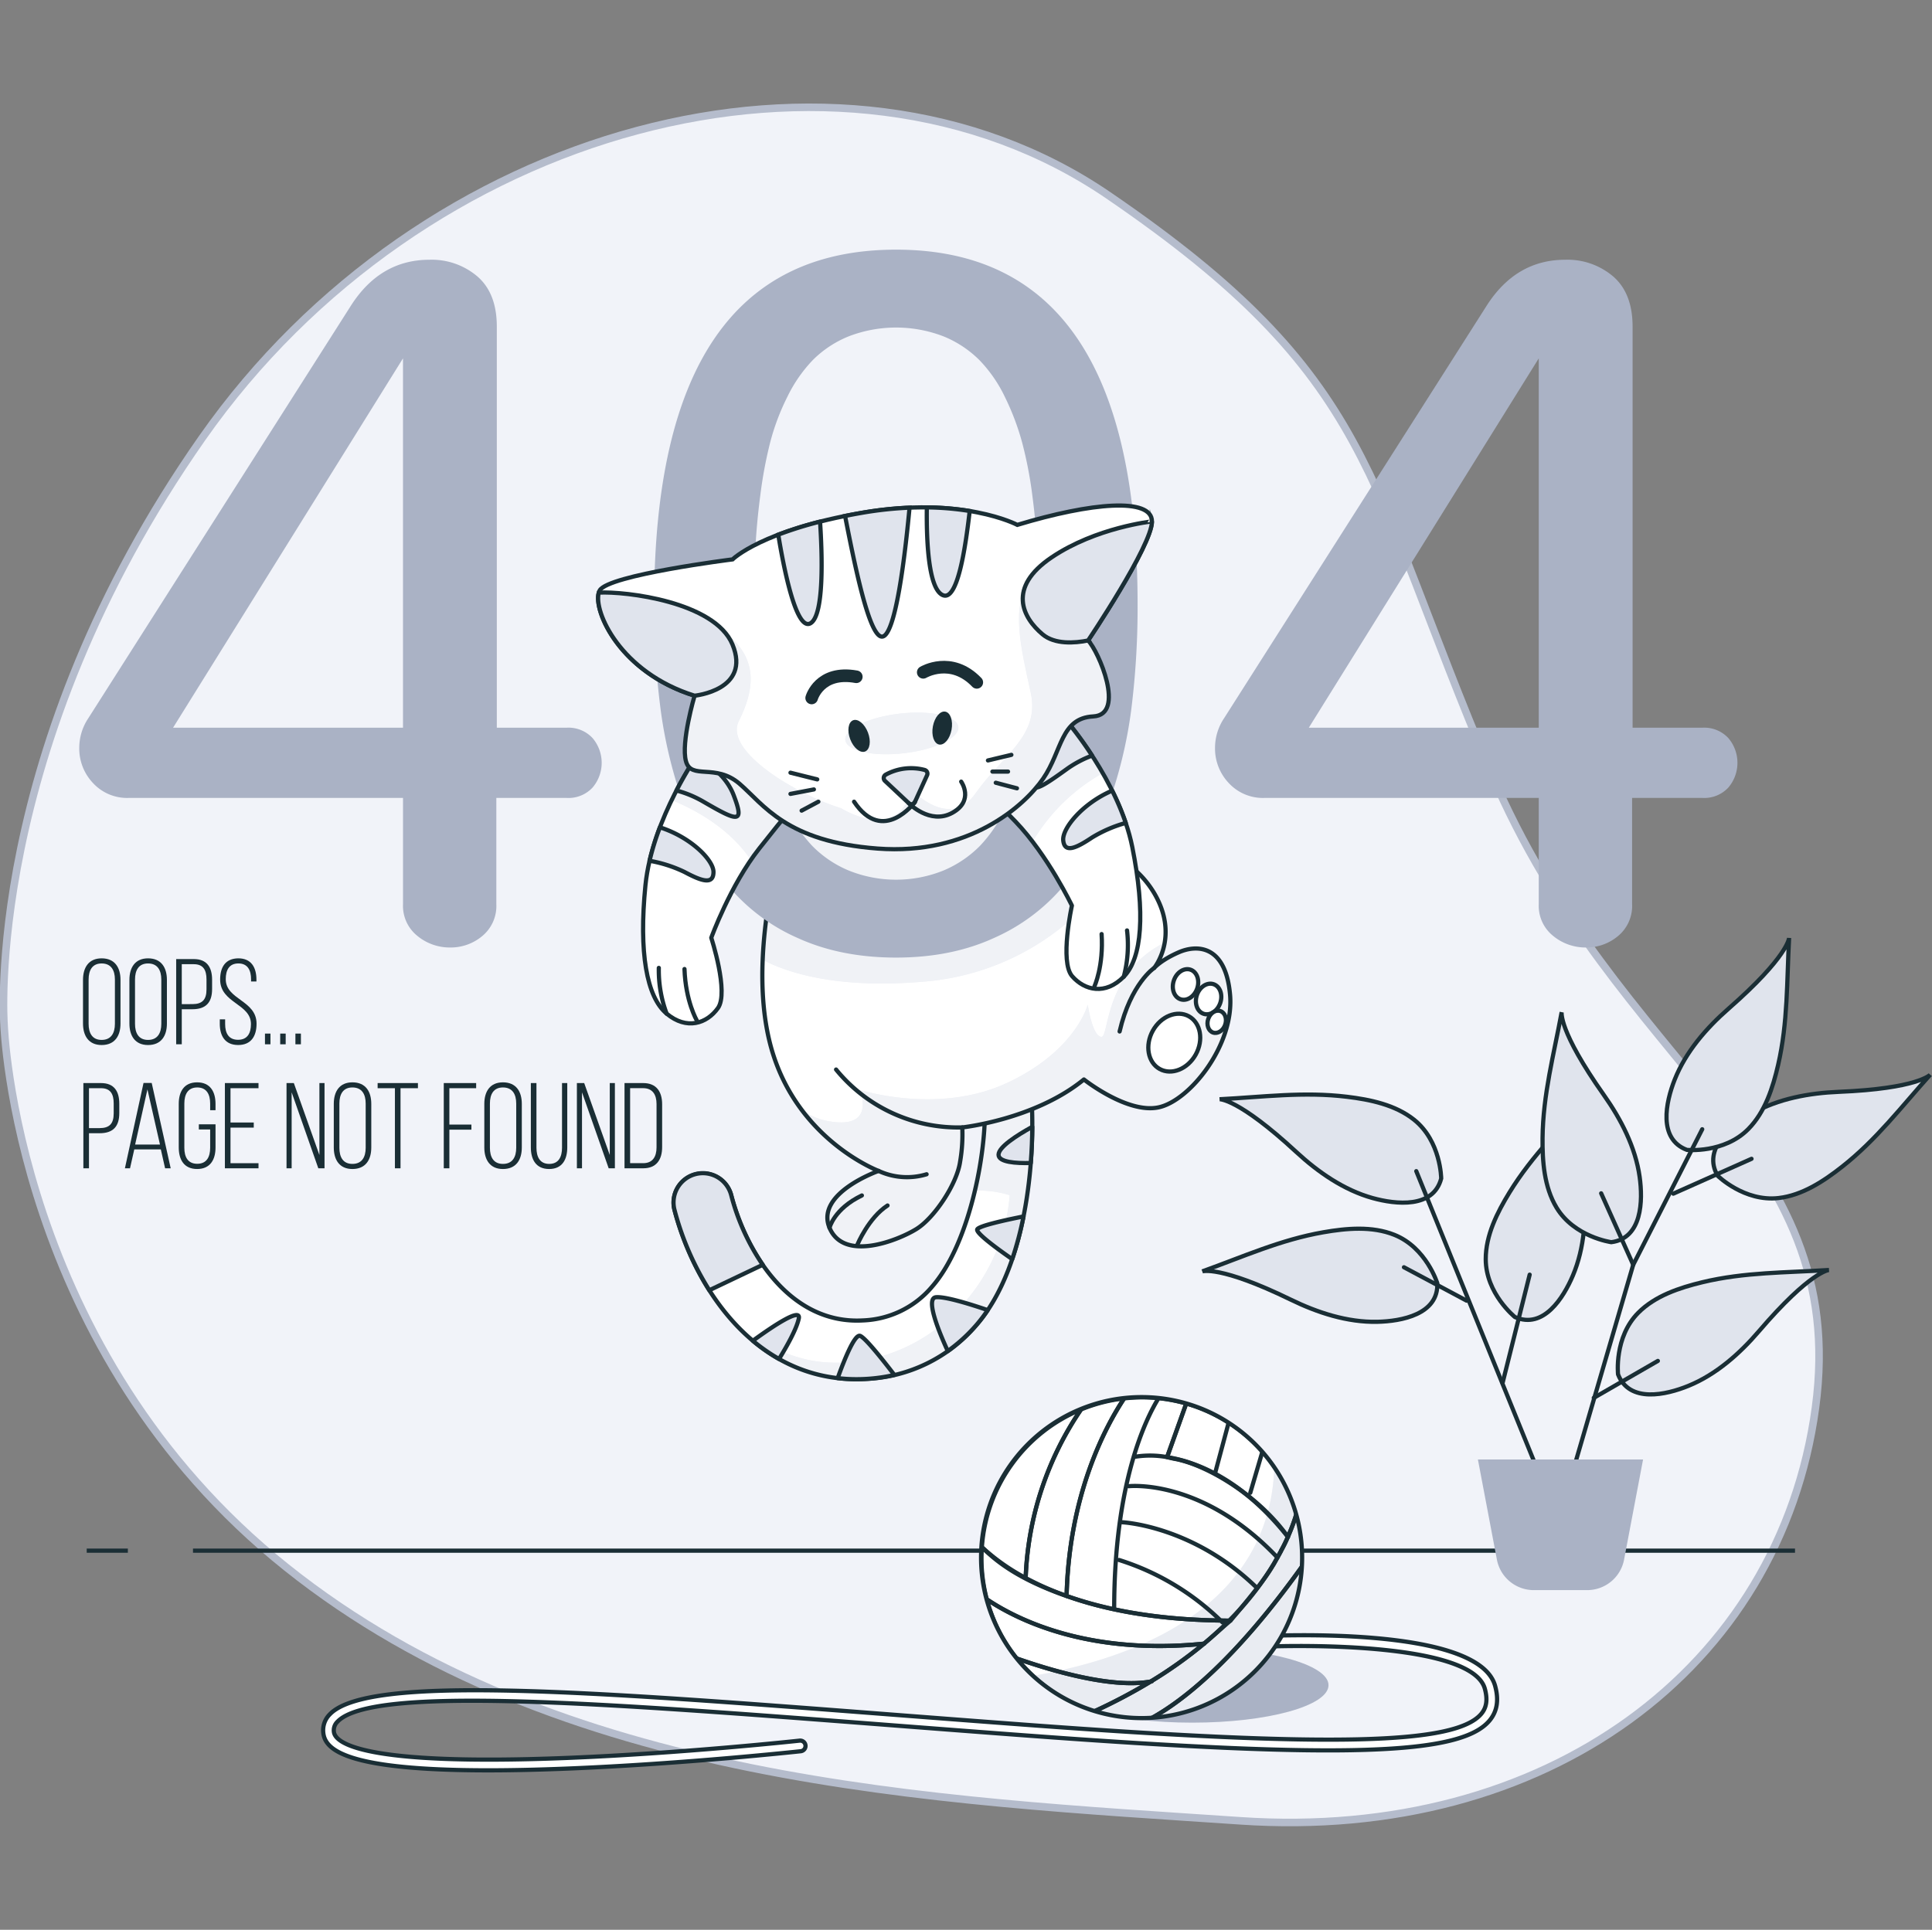 <svg id="_404" data-name="404" xmlns="http://www.w3.org/2000/svg" xmlns:xlink="http://www.w3.org/1999/xlink" width="512" height="511.535" viewBox="0 0 512 511.535">
  <rect x="0" y="0" width="512" height="511.535" fill="#808080" stroke="none"/>
  <defs>
    <clipPath id="clip-path">
      <rect id="Rectangle_2877" data-name="Rectangle 2877" width="512" height="511.535" fill="none"/>
    </clipPath>
    <clipPath id="clip-path-3">
      <path id="Path_7604" data-name="Path 7604" d="M279.54,440.725a42.543,42.543,0,1,0,42.544-42.543,42.544,42.544,0,0,0-42.544,42.543" transform="translate(-279.54 -398.182)" fill="none"/>
    </clipPath>
    <clipPath id="clip-path-4">
      <rect id="Rectangle_2861" data-name="Rectangle 2861" width="71.299" height="66.507" fill="none"/>
    </clipPath>
    <clipPath id="clip-path-6">
      <path id="Path_7642" data-name="Path 7642" d="M280.006,305.365a6.211,6.211,0,0,0-5.7,6.683c1.027,12.924-3.569,38.562-13.849,50.34a25.171,25.171,0,0,1-18.394,8.977c-18.733,1.037-30.412-16.917-34.709-32.627l-.141-.537a7.766,7.766,0,1,0-15.032,3.907l.192.723c5.647,20.641,21.538,44.113,48,44.112q1.268,0,2.57-.074A40.5,40.5,0,0,0,272.156,372.6c14.157-16.217,15.676-47.152,14.534-61.536a6.2,6.2,0,0,0-6.183-5.72c-.166,0-.333.007-.5.02" transform="translate(-191.93 -305.345)" fill="none"/>
    </clipPath>
    <clipPath id="clip-path-7">
      <rect id="Rectangle_2866" data-name="Rectangle 2866" width="76.099" height="81.598" fill="none"/>
    </clipPath>
    <clipPath id="clip-path-9">
      <path id="Path_7660" data-name="Path 7660" d="M224.38,230.806s-11.531,33.412-5.323,59.43,28.976,34.594,28.976,34.594-16.853,5.913-13.009,15.079,18.331,3.252,23.062.3,10.645-11.827,11.531-17.74a42.69,42.69,0,0,0,.592-9.166s19.219-2.07,32.228-12.714c0,0,11.531,9.166,19.81,7.391s20.105-16.557,18.923-29.862-8.87-13.306-13.6-11.235-6.5,4.139-6.5,4.139,6.8-8.278,0-19.809a25.824,25.824,0,0,0-18.924-12.418s-3.547-18.923-14.192-26.019c-4.551-3.034-14.073-6.121-24.662-6.121-14.181,0-30.275,5.537-38.907,24.157" transform="translate(-217.222 -206.649)" fill="none"/>
    </clipPath>
    <clipPath id="clip-path-10">
      <rect id="Rectangle_2868" data-name="Rectangle 2868" width="123.935" height="138.176" fill="none"/>
    </clipPath>
    <clipPath id="clip-path-12">
      <path id="Path_7680" data-name="Path 7680" d="M198.053,214.5s-12.417,17.444-14.192,35.184.295,29.568,5.618,34,10.645,2.661,13.6-1.478-1.774-18.627-1.774-18.627,5.026-13.9,12.713-23.653,9.166-11.236,9.166-11.236-12.556-14.228-24.115-14.23c-.34,0-.679.012-1.018.038" transform="translate(-183.24 -214.461)" fill="none"/>
    </clipPath>
    <clipPath id="clip-path-13">
      <rect id="Rectangle_2870" data-name="Rectangle 2870" width="32.368" height="28.481" fill="none"/>
    </clipPath>
    <clipPath id="clip-path-15">
      <path id="Path_7691" data-name="Path 7691" d="M278.336,221.832s1.616,1.325,10.223,10.282,14.973,22.293,14.973,22.293-3.288,14.882.061,18.712,8.819,5.073,13.68.137,5.762-16.909,2.256-34.389-17.575-33.624-17.575-33.624c-11.856.277-23.619,16.59-23.619,16.59" transform="translate(-278.336 -205.242)" fill="none"/>
    </clipPath>
    <clipPath id="clip-path-16">
      <rect id="Rectangle_2872" data-name="Rectangle 2872" width="33.379" height="32.214" fill="none"/>
    </clipPath>
    <clipPath id="clip-path-18">
      <path id="Path_7704" data-name="Path 7704" d="M281.522,149.206s-14.635-7.775-41.164-3.2-34.3,12.349-34.3,12.349-32.932,4.116-35.218,8.233,4.573,21.5,25.155,27.9c0,0-3.659,12.349-2.286,17.381s7.775.457,14.179,5.946,12.338,15.361,36.58,17.191,38.888-11.245,43.919-18.563,4.574-16.008,13.264-16.466,1.373-17.381-1.372-20.125c0,0,16.923-25.156,16.923-31.56,0-2.908-3.3-4.213-8.752-4.213-6.547,0-16.19,1.882-26.924,5.128" transform="translate(-170.416 -144.078)" fill="none"/>
    </clipPath>
    <clipPath id="clip-path-19">
      <rect id="Rectangle_2874" data-name="Rectangle 2874" width="136.702" height="72.291" fill="none"/>
    </clipPath>
    <clipPath id="clip-path-20">
      <rect id="Rectangle_2875" data-name="Rectangle 2875" width="29.968" height="11.046" fill="none"/>
    </clipPath>
  </defs>
  <g id="Group_8738" data-name="Group 8738" clip-path="url(#clip-path)">
    <g id="Group_8692" data-name="Group 8692">
      <g id="Group_8691" data-name="Group 8691" clip-path="url(#clip-path)">
        <path id="Path_7587" data-name="Path 7587" d="M1.15,273.737s2.786,86.353,74.87,143.909,171.973,61.677,252.836,67.144S471.83,444.481,481.191,375.282,428.762,285.771,395.237,207,364.7,102.341,293.761,53.895s-181.9-18.7-240.081,64.3S1.15,273.737,1.15,273.737" transform="translate(-0.07 -2.139)" fill="#f1f3f9"/>
        <path id="Path_7588" data-name="Path 7588" d="M1.15,273.737s2.786,86.353,74.87,143.909,171.973,61.677,252.836,67.144S471.83,444.481,481.191,375.282,428.762,285.771,395.237,207,364.7,102.341,293.761,53.895s-181.9-18.7-240.081,64.3S1.15,273.737,1.15,273.737Z" transform="translate(-0.07 -2.139)" fill="none" stroke="#b5bccc" stroke-miterlimit="10" stroke-width="2"/>
        <line id="Line_35" data-name="Line 35" x1="10.904" transform="translate(22.98 411.038)" fill="none" stroke="#1a2e35" stroke-miterlimit="10" stroke-width="1.113"/>
        <line id="Line_36" data-name="Line 36" x1="424.552" transform="translate(51.145 411.038)" fill="none" stroke="#1a2e35" stroke-miterlimit="10" stroke-width="1.113"/>
        <path id="Path_7589" data-name="Path 7589" d="M373.114,479.541c0,5.485-16.169,9.931-36.114,9.931s-36.114-4.447-36.114-9.931S317.054,469.61,337,469.61s36.114,4.447,36.114,9.931" transform="translate(-21.043 -32.843)" fill="#aab2c5"/>
        <path id="Path_7590" data-name="Path 7590" d="M135.8,501.86c-37.574,0-43.121-5.432-43.669-9.815a5.94,5.94,0,0,1,1.71-5.03c10.126-10.618,68.455-6.127,149.186.09,11.259.867,22.907,1.763,34.85,2.651,81.571,6.061,114.41,5.273,121.163-2.92,1.384-1.681,1.672-3.776.9-6.6-3.225-11.829-46.423-11.921-62.791-10.963a1.411,1.411,0,1,1-.166-2.818c6.259-.366,61.272-3.13,65.682,13.039,1.018,3.73.543,6.717-1.449,9.134-7.621,9.245-38.795,10.235-123.551,3.939-11.946-.887-23.594-1.784-34.857-2.651-76.948-5.927-137.727-10.608-146.926-.956a3.156,3.156,0,0,0-.952,2.73c.349,2.8,7.067,9.068,61.8,6.882,30.569-1.218,61.287-4.548,61.593-4.581a1.412,1.412,0,1,1,.306,2.807c-.307.033-31.109,3.371-61.774,4.595-7.947.317-14.928.462-21.055.462" transform="translate(-6.44 -32.594)" fill="#fff"/>
        <path id="Path_7591" data-name="Path 7591" d="M135.8,501.86c-37.574,0-43.121-5.432-43.669-9.815a5.94,5.94,0,0,1,1.71-5.03c10.126-10.618,68.455-6.127,149.186.09,11.259.867,22.907,1.763,34.85,2.651,81.571,6.061,114.41,5.273,121.163-2.92,1.384-1.681,1.672-3.776.9-6.6-3.225-11.829-46.423-11.921-62.791-10.963a1.411,1.411,0,1,1-.166-2.818c6.259-.366,61.272-3.13,65.682,13.039,1.018,3.73.543,6.717-1.449,9.134-7.621,9.245-38.795,10.235-123.551,3.939-11.946-.887-23.594-1.784-34.857-2.651-76.948-5.927-137.727-10.608-146.926-.956a3.156,3.156,0,0,0-.952,2.73c.349,2.8,7.067,9.068,61.8,6.882,30.569-1.218,61.287-4.548,61.593-4.581a1.412,1.412,0,1,1,.306,2.807c-.307.033-31.109,3.371-61.774,4.595C148.911,501.715,141.931,501.86,135.8,501.86Z" transform="translate(-6.44 -32.594)" fill="none" stroke="#1a2e35" stroke-miterlimit="10" stroke-width="1.113"/>
        <path id="Path_7592" data-name="Path 7592" d="M364.627,440.725a42.543,42.543,0,1,0-42.543,42.543,42.543,42.543,0,0,0,42.543-42.543" transform="translate(-19.55 -27.847)" fill="#fff"/>
      </g>
    </g>
    <g id="Group_8697" data-name="Group 8697" transform="translate(259.99 370.335)">
      <g id="Group_8696" data-name="Group 8696" clip-path="url(#clip-path-3)">
        <path id="Path_7593" data-name="Path 7593" d="M323.12,484.666a42.543,42.543,0,0,0,35.152-66.507c-.471,18.529-10.718,45.892-63.907,55.312a42.389,42.389,0,0,0,28.756,11.2" transform="translate(-280.577 -399.579)" fill="#e0e4ed"/>
        <g id="Group_8695" data-name="Group 8695" transform="translate(13.788 18.579)" opacity="0.3">
          <g id="Group_8694" data-name="Group 8694">
            <g id="Group_8693" data-name="Group 8693" clip-path="url(#clip-path-4)">
              <path id="Path_7594" data-name="Path 7594" d="M323.12,484.666a42.543,42.543,0,0,0,35.152-66.507c-.471,18.529-10.718,45.892-63.907,55.312a42.389,42.389,0,0,0,28.756,11.2" transform="translate(-294.365 -418.158)" fill="#fff"/>
            </g>
          </g>
        </g>
        <path id="Path_7595" data-name="Path 7595" d="M344.728,457.409a67.641,67.641,0,0,0-26.9-16.046,67.641,67.641,0,0,1,26.9,16.046c.751.01,1.487.03,2.254.031a78.326,78.326,0,0,0,12.818-16.71c-19.928-21.082-39.364-18.928-39.364-18.928s19.436-2.154,39.364,18.928c1.1-1.955,2.011-3.8,2.761-5.5-8.242-11.617-22.518-19.5-30.231-20.713l-1.784-.42a25.086,25.086,0,0,0-8.372-.118,25.086,25.086,0,0,1,8.372.118l5.077-14.217a42.463,42.463,0,0,0-7.338-1.407c-3.281,5.307-11.763,22.273-11.763,55.932,0-33.659,8.481-50.625,11.763-55.932q-2.123-.212-4.305-.216a43.118,43.118,0,0,0-4.816.278c-5.013,7.583-14.6,25.493-15.247,52.369C313.911,454.458,327.224,457.156,344.728,457.409Zm9.613-8.657c-16.953-16.518-35.645-17.388-35.645-17.388S337.388,432.234,354.341,448.752Z" transform="translate(-281.245 -398.187)" fill="none" stroke="#1a2e35" stroke-linecap="round" stroke-linejoin="round" stroke-width="1.113"/>
        <path id="Path_7596" data-name="Path 7596" d="M303.1,450.922c.645-26.875,10.233-44.786,15.247-52.369a42.4,42.4,0,0,0-11.421,2.932,84.766,84.766,0,0,0-14.674,44.67A77.781,77.781,0,0,0,303.1,450.922Z" transform="translate(-280.429 -398.208)" fill="none" stroke="#1a2e35" stroke-linecap="round" stroke-linejoin="round" stroke-width="1.113"/>
        <path id="Path_7597" data-name="Path 7597" d="M306.055,401.706a42.64,42.64,0,0,0-26.281,36.5,55.369,55.369,0,0,0,11.607,8.17A84.763,84.763,0,0,1,306.055,401.706Z" transform="translate(-279.556 -398.429)" fill="none" stroke="#1a2e35" stroke-linecap="round" stroke-linejoin="round" stroke-width="1.113"/>
        <path id="Path_7598" data-name="Path 7598" d="M364.563,435.35a53.174,53.174,0,0,0,2.335-6.3,42.532,42.532,0,0,0-9.065-16.364L354.6,423.661l3.228-10.977a42.843,42.843,0,0,0-8.964-7.635l-3.63,13.558,3.63-13.558A42.363,42.363,0,0,0,337.625,400l-5.077,14.216C340.261,415.431,352.329,420.015,364.563,435.35Z" transform="translate(-283.247 -398.309)" fill="none" stroke="#1a2e35" stroke-linecap="round" stroke-linejoin="round" stroke-width="1.113"/>
        <path id="Path_7599" data-name="Path 7599" d="M367.1,445.043c.026-.616.046-1.232.046-1.855a42.6,42.6,0,0,0-1.712-11.957,53.167,53.167,0,0,1-2.335,6.3l.04.048-.04-.048a27.224,27.224,0,0,1-1.806,3.635c.064.068-1.019,1.8-.955,1.866-.064-.068-1.135,2.138-1.2,2.07-2.826,5.025-11.353,14.647-11.216,14.647-.138,0-4.608,4.051-7.053,6.094l.1-.008-.1.008a116.223,116.223,0,0,1-14.122,10.041c.1-.019.209-.031.31-.051-.1.02-.207.033-.31.051a147.239,147.239,0,0,1-15.076,7.958,42.6,42.6,0,0,0,12.846,1.974q1.077,0,2.142-.054C335.273,481.084,349.133,470.216,367.1,445.043Z" transform="translate(-281.788 -400.493)" fill="none" stroke="#1a2e35" stroke-linecap="round" stroke-linejoin="round" stroke-width="1.113"/>
        <path id="Path_7600" data-name="Path 7600" d="M368.231,446.082c-17.971,25.172-31.831,36.041-40.439,40.72A42.627,42.627,0,0,0,368.231,446.082Z" transform="translate(-282.915 -401.532)" fill="none" stroke="#1a2e35" stroke-linecap="round" stroke-linejoin="round" stroke-width="1.113"/>
        <path id="Path_7601" data-name="Path 7601" d="M289.663,472.66a42.67,42.67,0,0,0,20.474,14.081,147.038,147.038,0,0,0,15.076-7.958C315.067,480.658,299.2,476.006,289.663,472.66Z" transform="translate(-280.248 -403.391)" fill="none" stroke="#1a2e35" stroke-linecap="round" stroke-linejoin="round" stroke-width="1.113"/>
        <path id="Path_7602" data-name="Path 7602" d="M324.621,477.605a116.328,116.328,0,0,0,14.122-10.04c-30.636,3.133-49.54-6.35-57.567-11.75a42.466,42.466,0,0,0,7.894,15.667C298.606,474.828,314.474,479.48,324.621,477.605Z" transform="translate(-279.654 -402.213)" fill="none" stroke="#1a2e35" stroke-linecap="round" stroke-linejoin="round" stroke-width="1.113"/>
        <path id="Path_7603" data-name="Path 7603" d="M338.637,466.526c2.445-2.042,4.643-4.081,6.647-6.1-.766,0-1.5-.02-2.254-.031.162.158.325.311.485.472-.16-.161-.323-.313-.485-.472-17.5-.253-30.818-2.951-40.81-6.507v0c-14.6-5.059-19.859-10.51-22.455-12.936-.066.964-.111,1.935-.111,2.918a42.718,42.718,0,0,0,1.414,10.906C289.1,460.176,308,469.659,338.637,466.526Z" transform="translate(-279.548 -401.173)" fill="none" stroke="#1a2e35" stroke-linecap="round" stroke-linejoin="round" stroke-width="1.113"/>
      </g>
    </g>
    <g id="Group_8699" data-name="Group 8699">
      <g id="Group_8698" data-name="Group 8698" clip-path="url(#clip-path)">
        <path id="Path_7605" data-name="Path 7605" d="M364.627,440.725a42.543,42.543,0,1,0-42.543,42.543A42.543,42.543,0,0,0,364.627,440.725Z" transform="translate(-19.55 -27.847)" fill="none" stroke="#1a2e35" stroke-linecap="round" stroke-linejoin="round" stroke-width="1.113"/>
        <path id="Path_7606" data-name="Path 7606" d="M404.863,364.656s-2.908-9.454-11.393-12.848c-5.9-2.359-12.684-1.741-18.793-.679-11.384,1.98-21.318,6.507-32.111,10.376,0,0,4.606-1.7,23.513,7.514,6.964,3.393,14.928,6.026,22.891,5.847,6.4-.143,16.2-1.965,15.894-10.21" transform="translate(-23.958 -24.491)" fill="#e0e4ed"/>
        <path id="Path_7607" data-name="Path 7607" d="M404.863,364.656s-2.908-9.454-11.393-12.848c-5.9-2.359-12.684-1.741-18.793-.679-11.384,1.98-21.318,6.507-32.111,10.376,0,0,4.606-1.7,23.513,7.514,6.964,3.393,14.928,6.026,22.891,5.847C395.367,374.723,405.168,372.9,404.863,364.656Z" transform="translate(-23.958 -24.491)" fill="none" stroke="#1a2e35" stroke-miterlimit="10" stroke-width="1.113"/>
        <path id="Path_7608" data-name="Path 7608" d="M406.234,334.209s-.054-9.89-7.2-15.591c-4.965-3.962-11.642-5.332-17.8-6.079-11.47-1.393-22.288.071-33.739.657,0,0,4.9-.294,20.34,13.986,5.686,5.259,12.55,10.081,20.225,12.211,6.167,1.71,16.076,2.8,18.166-5.184" transform="translate(-24.303 -21.817)" fill="#e0e4ed"/>
        <path id="Path_7609" data-name="Path 7609" d="M406.234,334.209s-.054-9.89-7.2-15.591c-4.965-3.962-11.642-5.332-17.8-6.079-11.47-1.393-22.288.071-33.739.657,0,0,4.9-.294,20.34,13.986,5.686,5.259,12.55,10.081,20.225,12.211C394.235,341.1,404.144,342.19,406.234,334.209Z" transform="translate(-24.303 -21.817)" fill="none" stroke="#1a2e35" stroke-miterlimit="10" stroke-width="1.113"/>
        <path id="Path_7610" data-name="Path 7610" d="M431.084,370.928s-7.715-6.19-7.742-15.327c-.018-6.35,3.058-12.433,6.3-17.72,6.038-9.853,13.908-17.417,21.484-26.023,0,0-3.275,3.654-1.683,24.627.586,7.724.1,16.1-3.006,23.434-2.492,5.895-7.8,14.333-15.351,11.008" transform="translate(-29.607 -21.81)" fill="#e0e4ed"/>
        <path id="Path_7611" data-name="Path 7611" d="M431.084,370.928s-7.715-6.19-7.742-15.327c-.018-6.35,3.058-12.433,6.3-17.72,6.038-9.853,13.908-17.417,21.484-26.023,0,0-3.275,3.654-1.683,24.627.586,7.724.1,16.1-3.006,23.434C443.943,365.815,438.636,374.253,431.084,370.928Z" transform="translate(-29.607 -21.81)" fill="none" stroke="#1a2e35" stroke-miterlimit="10" stroke-width="1.113"/>
        <path id="Path_7612" data-name="Path 7612" d="M461.037,389.623s-1.09-9.831,5.345-16.319c4.473-4.508,10.946-6.642,16.974-8.1,11.232-2.709,22.147-2.507,33.588-3.249,0,0-4.9.274-18.585,16.244-5.041,5.883-11.3,11.465-18.678,14.467-5.927,2.413-15.645,4.639-18.643-3.048" transform="translate(-32.238 -25.314)" fill="#e0e4ed"/>
        <path id="Path_7613" data-name="Path 7613" d="M461.037,389.623s-1.09-9.831,5.345-16.319c4.473-4.508,10.946-6.642,16.974-8.1,11.232-2.709,22.147-2.507,33.588-3.249,0,0-4.9.274-18.585,16.244-5.041,5.883-11.3,11.465-18.678,14.467C473.753,395.083,464.035,397.31,461.037,389.623Z" transform="translate(-32.238 -25.314)" fill="none" stroke="#1a2e35" stroke-miterlimit="10" stroke-width="1.113"/>
        <path id="Path_7614" data-name="Path 7614" d="M457.746,349.442s-9.8-1.348-14.515-9.174c-3.278-5.44-3.763-12.239-3.7-18.439.12-11.554,2.986-22.088,5.066-33.363,0,0-.932,4.819,11.205,22,4.47,6.326,8.351,13.762,9.458,21.65.89,6.337.671,16.3-7.516,17.331" transform="translate(-30.739 -20.174)" fill="#e0e4ed"/>
        <path id="Path_7615" data-name="Path 7615" d="M457.746,349.442s-9.8-1.348-14.515-9.174c-3.278-5.44-3.763-12.239-3.7-18.439.12-11.554,2.986-22.088,5.066-33.363,0,0-.932,4.819,11.205,22,4.47,6.326,8.351,13.762,9.458,21.65C466.152,338.449,465.932,348.415,457.746,349.442Z" transform="translate(-30.739 -20.174)" fill="none" stroke="#1a2e35" stroke-miterlimit="10" stroke-width="1.113"/>
        <path id="Path_7616" data-name="Path 7616" d="M489.349,333.09s7.048,6.941,16.126,5.9c6.31-.724,11.991-4.488,16.863-8.324,9.079-7.148,15.674-15.846,23.337-24.375,0,0-3.248,3.679-24.263,4.548-7.739.32-16,1.784-22.922,5.721-5.563,3.163-13.324,9.419-9.142,16.53" transform="translate(-34.14 -21.421)" fill="#e0e4ed"/>
        <path id="Path_7617" data-name="Path 7617" d="M489.349,333.09s7.048,6.941,16.126,5.9c6.31-.724,11.991-4.488,16.863-8.324,9.079-7.148,15.674-15.846,23.337-24.375,0,0-3.248,3.679-24.263,4.548-7.739.32-16,1.784-22.922,5.721C492.927,319.723,485.166,325.979,489.349,333.09Z" transform="translate(-34.14 -21.421)" fill="none" stroke="#1a2e35" stroke-miterlimit="10" stroke-width="1.113"/>
        <path id="Path_7618" data-name="Path 7618" d="M480.256,323.5s9.842.989,16.263-5.512c4.462-4.519,6.529-11.014,7.92-17.056,2.594-11.26,2.28-22.172,2.9-33.621,0,0-.224,4.9-16.053,18.753-5.83,5.1-11.348,11.418-14.275,18.826-2.351,5.952-4.476,15.691,3.24,18.611" transform="translate(-33.209 -18.695)" fill="#e0e4ed"/>
        <path id="Path_7619" data-name="Path 7619" d="M480.256,323.5s9.842.989,16.263-5.512c4.462-4.519,6.529-11.014,7.92-17.056,2.594-11.26,2.28-22.172,2.9-33.621,0,0-.224,4.9-16.053,18.753-5.83,5.1-11.348,11.418-14.275,18.826C474.665,310.845,472.54,320.584,480.256,323.5Z" transform="translate(-33.209 -18.695)" fill="none" stroke="#1a2e35" stroke-miterlimit="10" stroke-width="1.113"/>
        <path id="Path_7620" data-name="Path 7620" d="M440.134,423.934l-16.986-41.81-19.6-48.344" transform="translate(-28.223 -23.343)" fill="none" stroke="#1a2e35" stroke-linecap="round" stroke-linejoin="round" stroke-width="1.113"/>
        <path id="Path_7621" data-name="Path 7621" d="M447.1,415.912l16.986-58.143,18.292-35.931" transform="translate(-31.269 -22.508)" fill="none" stroke="#1a2e35" stroke-linecap="round" stroke-linejoin="round" stroke-width="1.113"/>
        <line id="Line_37" data-name="Line 37" y1="9.799" x2="16.986" transform="translate(422.365 360.74)" fill="none" stroke="#1a2e35" stroke-linecap="round" stroke-linejoin="round" stroke-width="1.113"/>
        <line id="Line_38" data-name="Line 38" x1="8.492" y1="18.945" transform="translate(424.325 316.316)" fill="none" stroke="#1a2e35" stroke-linecap="round" stroke-linejoin="round" stroke-width="1.113"/>
        <line id="Line_39" data-name="Line 39" y1="9.24" x2="20.729" transform="translate(443.445 307.17)" fill="none" stroke="#1a2e35" stroke-linecap="round" stroke-linejoin="round" stroke-width="1.113"/>
        <line id="Line_40" data-name="Line 40" y1="28.745" x2="7.187" transform="translate(398.192 337.875)" fill="none" stroke="#1a2e35" stroke-linecap="round" stroke-linejoin="round" stroke-width="1.113"/>
        <line id="Line_41" data-name="Line 41" x1="16.601" y1="8.856" transform="translate(372.061 335.915)" fill="none" stroke="#1a2e35" stroke-linecap="round" stroke-linejoin="round" stroke-width="1.113"/>
        <path id="Path_7622" data-name="Path 7622" d="M450.08,450.586H435.912a9.944,9.944,0,0,1-9.77-8.092l-5.031-26.533h43.77l-5.031,26.533a9.944,9.944,0,0,1-9.77,8.092" transform="translate(-29.451 -29.091)" fill="#aab2c5"/>
        <path id="Path_7623" data-name="Path 7623" d="M23.651,278.844c0-3.292,1.517-5.712,4.938-5.712,3.485,0,5,2.421,5,5.712V290.4c0,3.291-1.517,5.711-5,5.711-3.421,0-4.938-2.42-4.938-5.711Zm1.485,11.65c0,2.452.968,4.26,3.452,4.26,2.518,0,3.517-1.808,3.517-4.26V278.748c0-2.453-1-4.261-3.517-4.261-2.484,0-3.452,1.808-3.452,4.261Z" transform="translate(-1.654 -19.102)" fill="#1a2e35"/>
        <path id="Path_7624" data-name="Path 7624" d="M36.874,278.844c0-3.292,1.517-5.712,4.938-5.712,3.485,0,5,2.421,5,5.712V290.4c0,3.291-1.517,5.711-5,5.711-3.421,0-4.938-2.42-4.938-5.711Zm1.485,11.65c0,2.452.968,4.26,3.452,4.26,2.518,0,3.517-1.808,3.517-4.26V278.748c0-2.453-1-4.261-3.517-4.261-2.484,0-3.452,1.808-3.452,4.261Z" transform="translate(-2.579 -19.102)" fill="#1a2e35"/>
        <path id="Path_7625" data-name="Path 7625" d="M54.879,273.341c3.485,0,4.84,2.194,4.84,5.486v2.453c0,3.583-1.646,5.357-5.228,5.357H51.684v9.294H50.2V273.341Zm-.388,11.94c2.614,0,3.744-1.162,3.744-3.9v-2.646c0-2.454-.838-4.035-3.356-4.035H51.684v10.585Z" transform="translate(-3.511 -19.117)" fill="#1a2e35"/>
        <path id="Path_7626" data-name="Path 7626" d="M72.338,278.78v.484h-1.42v-.581c0-2.388-.9-4.2-3.356-4.2s-3.356,1.775-3.356,4.164c0,5.485,8.165,5.583,8.165,11.811,0,3.26-1.42,5.647-4.874,5.647s-4.872-2.387-4.872-5.647V289.3h1.419v1.258c0,2.42.936,4.163,3.421,4.163s3.421-1.743,3.421-4.163c0-5.421-8.165-5.518-8.165-11.811,0-3.389,1.485-5.583,4.809-5.616,3.421,0,4.807,2.388,4.807,5.648" transform="translate(-4.38 -19.102)" fill="#1a2e35"/>
        <rect id="Rectangle_2862" data-name="Rectangle 2862" width="1.454" height="2.84" transform="translate(70.219 273.974)" fill="#1a2e35"/>
        <rect id="Rectangle_2863" data-name="Rectangle 2863" width="1.453" height="2.84" transform="translate(74.255 273.974)" fill="#1a2e35"/>
        <rect id="Rectangle_2864" data-name="Rectangle 2864" width="1.454" height="2.84" transform="translate(78.288 273.974)" fill="#1a2e35"/>
        <path id="Path_7627" data-name="Path 7627" d="M28.435,308.68c3.485,0,4.84,2.194,4.84,5.486v2.453c0,3.583-1.646,5.357-5.228,5.357H25.24v9.294H23.755V308.68Zm-.388,11.94c2.614,0,3.744-1.162,3.744-3.9v-2.647c0-2.453-.838-4.034-3.356-4.034H25.24V320.62Z" transform="translate(-1.661 -21.588)" fill="#1a2e35"/>
        <path id="Path_7628" data-name="Path 7628" d="M38.075,326.265l-1.129,5H35.591l4.937-22.622h2.163l5.034,22.622H46.239l-1.129-5Zm.226-1.291h6.583L41.56,310.355Z" transform="translate(-2.489 -21.586)" fill="#1a2e35"/>
        <path id="Path_7629" data-name="Path 7629" d="M60.677,314.184v1.678H59.256v-1.775c0-2.42-.936-4.26-3.421-4.26s-3.421,1.84-3.421,4.26v11.747c0,2.42.937,4.227,3.421,4.227s3.421-1.807,3.421-4.227v-4.873h-3V319.6h4.422v6.132c0,3.259-1.421,5.712-4.874,5.712s-4.872-2.453-4.872-5.712V314.184c0-3.259,1.42-5.712,4.872-5.712s4.874,2.453,4.874,5.712" transform="translate(-3.562 -21.573)" fill="#1a2e35"/>
        <path id="Path_7630" data-name="Path 7630" d="M71.731,319.135v1.356H65.567v9.423h7.422v1.356H64.082V308.68h8.906v1.355H65.567v9.1Z" transform="translate(-4.482 -21.588)" fill="#1a2e35"/>
        <path id="Path_7631" data-name="Path 7631" d="M83,331.269H81.643V308.68H83.58l6.776,19.072V308.68h1.356v22.589H90.065L83,311.132Z" transform="translate(-5.71 -21.588)" fill="#1a2e35"/>
        <path id="Path_7632" data-name="Path 7632" d="M95.109,314.183c0-3.292,1.516-5.712,4.937-5.712,3.486,0,5,2.421,5,5.712v11.553c0,3.292-1.516,5.712-5,5.712-3.421,0-4.937-2.42-4.937-5.712Zm1.484,11.65c0,2.452.968,4.26,3.452,4.26,2.518,0,3.517-1.808,3.517-4.26V314.087c0-2.453-1-4.26-3.517-4.26-2.484,0-3.452,1.807-3.452,4.26Z" transform="translate(-6.652 -21.573)" fill="#1a2e35"/>
        <path id="Path_7633" data-name="Path 7633" d="M112.183,331.269V310.035H107.6V308.68h10.681v1.355h-4.614v21.234Z" transform="translate(-7.525 -21.588)" fill="#1a2e35"/>
        <path id="Path_7634" data-name="Path 7634" d="M133.771,319.684v1.355h-5.84V331.27h-1.485v-22.59h8.584v1.356h-7.1v9.648Z" transform="translate(-8.843 -21.588)" fill="#1a2e35"/>
        <path id="Path_7635" data-name="Path 7635" d="M138,314.183c0-3.292,1.516-5.712,4.937-5.712,3.486,0,5,2.421,5,5.712v11.553c0,3.292-1.516,5.712-5,5.712-3.421,0-4.937-2.42-4.937-5.712Zm1.484,11.65c0,2.452.968,4.26,3.452,4.26,2.518,0,3.518-1.808,3.518-4.26V314.087c0-2.453-1-4.26-3.518-4.26-2.484,0-3.452,1.807-3.452,4.26Z" transform="translate(-9.651 -21.573)" fill="#1a2e35"/>
        <path id="Path_7636" data-name="Path 7636" d="M152.744,325.815c0,2.42.9,4.292,3.389,4.292s3.388-1.872,3.388-4.292V308.679h1.388V325.75c0,3.227-1.355,5.712-4.808,5.712s-4.841-2.485-4.841-5.712V308.679h1.484Z" transform="translate(-10.579 -21.588)" fill="#1a2e35"/>
        <path id="Path_7637" data-name="Path 7637" d="M165.734,331.269h-1.355V308.68h1.936l6.776,19.072V308.68h1.356v22.589H172.8l-7.068-20.137Z" transform="translate(-11.496 -21.588)" fill="#1a2e35"/>
        <path id="Path_7638" data-name="Path 7638" d="M182.918,308.68c3.485,0,5,2.292,5,5.616v11.359c0,3.323-1.517,5.615-5,5.615h-4.97V308.68Zm-.033,21.234c2.518,0,3.55-1.71,3.55-4.2V314.231c0-2.485-1.064-4.2-3.55-4.2h-3.452v19.879Z" transform="translate(-12.445 -21.588)" fill="#1a2e35"/>
        <path id="Path_7639" data-name="Path 7639" d="M240.368,386.943c-26.456,0-42.348-23.47-47.994-44.111l-.192-.724a7.765,7.765,0,1,1,15.031-3.907l.141.538c4.3,15.71,15.977,33.663,34.709,32.626a25.171,25.171,0,0,0,18.394-8.976c10.28-11.777,14.875-37.416,13.849-50.34a6.212,6.212,0,0,1,12.385-.984c1.143,14.383-.377,45.317-14.534,61.536a40.5,40.5,0,0,1-29.219,14.269q-1.3.073-2.57.073" transform="translate(-13.423 -21.355)" fill="#fff"/>
      </g>
    </g>
    <g id="Group_8704" data-name="Group 8704" transform="translate(178.507 283.99)">
      <g id="Group_8703" data-name="Group 8703" clip-path="url(#clip-path-6)">
        <path id="Path_7640" data-name="Path 7640" d="M281.432,305.366a6.212,6.212,0,0,0-5.7,6.684c.5,6.307-.341,15.641-2.525,24.915a27.373,27.373,0,0,1,9.226,1.2,49.033,49.033,0,0,1-9.067,24.795c-11.539,16.026-28.848,21.154-42.31,19.232-6.018-.859-12.929-4.025-18.735-7.263,7.679,7.188,17.488,12.013,29.473,12.012q1.268,0,2.569-.073a40.508,40.508,0,0,0,29.22-14.27c14.157-16.217,15.676-47.152,14.534-61.535a6.2,6.2,0,0,0-6.684-5.7" transform="translate(-193.356 -305.345)" fill="#e0e4ed"/>
        <g id="Group_8702" data-name="Group 8702" transform="translate(18.965)" opacity="0.5">
          <g id="Group_8701" data-name="Group 8701">
            <g id="Group_8700" data-name="Group 8700" clip-path="url(#clip-path-7)">
              <path id="Path_7641" data-name="Path 7641" d="M281.432,305.366a6.212,6.212,0,0,0-5.7,6.684c.5,6.307-.341,15.641-2.525,24.915a27.373,27.373,0,0,1,9.226,1.2,49.033,49.033,0,0,1-9.067,24.795c-11.539,16.026-28.848,21.154-42.31,19.232-6.018-.859-12.929-4.025-18.735-7.263,7.679,7.188,17.488,12.013,29.473,12.012q1.268,0,2.569-.073a40.508,40.508,0,0,0,29.22-14.27c14.157-16.217,15.676-47.152,14.534-61.535a6.2,6.2,0,0,0-6.684-5.7" transform="translate(-212.321 -305.345)" fill="#fff"/>
            </g>
          </g>
        </g>
      </g>
    </g>
    <g id="Group_8706" data-name="Group 8706">
      <g id="Group_8705" data-name="Group 8705" clip-path="url(#clip-path)">
        <path id="Path_7643" data-name="Path 7643" d="M240.368,386.943c-26.456,0-42.348-23.47-47.994-44.111l-.192-.724a7.765,7.765,0,1,1,15.031-3.907l.141.538c4.3,15.71,15.977,33.663,34.709,32.626a25.171,25.171,0,0,0,18.394-8.976c10.28-11.777,14.875-37.416,13.849-50.34a6.212,6.212,0,0,1,12.385-.984c1.143,14.383-.377,45.317-14.534,61.536a40.5,40.5,0,0,1-29.219,14.269Q241.637,386.942,240.368,386.943Z" transform="translate(-13.423 -21.355)" fill="none" stroke="#1a2e35" stroke-linecap="round" stroke-linejoin="round" stroke-width="1.113"/>
        <path id="Path_7644" data-name="Path 7644" d="M226.689,375.72c.623-2.91-6.34,1.646-12.173,5.884a45.963,45.963,0,0,0,6.943,4.831c2.082-3.379,4.627-7.9,5.23-10.715" transform="translate(-15.002 -26.212)" fill="#e0e4ed"/>
        <path id="Path_7645" data-name="Path 7645" d="M226.689,375.72c.623-2.91-6.34,1.646-12.173,5.884a45.963,45.963,0,0,0,6.943,4.831C223.541,383.056,226.086,378.532,226.689,375.72Z" transform="translate(-15.002 -26.212)" fill="none" stroke="#1a2e35" stroke-linecap="round" stroke-linejoin="round" stroke-width="1.113"/>
        <path id="Path_7646" data-name="Path 7646" d="M243.637,392.213q1.268,0,2.57-.073a44.785,44.785,0,0,0,7.5-1.059c-3.278-4.28-7.787-9.926-9.09-10.36-1.483-.494-4.346,6.79-5.933,11.207a43.094,43.094,0,0,0,4.955.286" transform="translate(-16.693 -26.625)" fill="#e0e4ed"/>
        <path id="Path_7647" data-name="Path 7647" d="M243.637,392.213q1.268,0,2.57-.073a44.785,44.785,0,0,0,7.5-1.059c-3.278-4.28-7.787-9.926-9.09-10.36-1.483-.494-4.346,6.79-5.933,11.207A43.094,43.094,0,0,0,243.637,392.213Z" transform="translate(-16.693 -26.625)" fill="none" stroke="#1a2e35" stroke-linecap="round" stroke-linejoin="round" stroke-width="1.113"/>
        <path id="Path_7648" data-name="Path 7648" d="M207.354,340.774l-.142-.538a7.765,7.765,0,1,0-15.03,3.907l.191.724a76.124,76.124,0,0,0,9.032,20.527l14.15-6.738a59.35,59.35,0,0,1-8.2-17.882" transform="translate(-13.423 -23.388)" fill="#e0e4ed"/>
        <path id="Path_7649" data-name="Path 7649" d="M207.354,340.774l-.142-.538a7.765,7.765,0,1,0-15.03,3.907l.191.724a76.124,76.124,0,0,0,9.032,20.527l14.15-6.738A59.35,59.35,0,0,1,207.354,340.774Z" transform="translate(-13.423 -23.388)" fill="none" stroke="#1a2e35" stroke-linecap="round" stroke-linejoin="round" stroke-width="1.113"/>
        <path id="Path_7650" data-name="Path 7650" d="M277.306,377.1a39.578,39.578,0,0,0,3.019-3.969c-4.486-1.535-11.215-3.643-13.712-3.416-2.961.269,1.057,9.773,3.131,14.27a43.5,43.5,0,0,0,7.562-6.884" transform="translate(-18.572 -25.855)" fill="#e0e4ed"/>
        <path id="Path_7651" data-name="Path 7651" d="M277.306,377.1a39.578,39.578,0,0,0,3.019-3.969c-4.486-1.535-11.215-3.643-13.712-3.416-2.961.269,1.057,9.773,3.131,14.27A43.5,43.5,0,0,0,277.306,377.1Z" transform="translate(-18.572 -25.855)" fill="none" stroke="#1a2e35" stroke-linecap="round" stroke-linejoin="round" stroke-width="1.113"/>
        <path id="Path_7652" data-name="Path 7652" d="M278.454,350.106c-.471.942,5.34,5.18,9.261,7.9a89.71,89.71,0,0,0,3-11.314c-4.757.945-11.791,2.485-12.256,3.414" transform="translate(-19.472 -24.246)" fill="#e0e4ed"/>
        <path id="Path_7653" data-name="Path 7653" d="M278.454,350.106c-.471.942,5.34,5.18,9.261,7.9a89.71,89.71,0,0,0,3-11.314C285.953,347.637,278.919,349.177,278.454,350.106Z" transform="translate(-19.472 -24.246)" fill="none" stroke="#1a2e35" stroke-linecap="round" stroke-linejoin="round" stroke-width="1.113"/>
        <path id="Path_7654" data-name="Path 7654" d="M293.061,330.743c.264-3.386.387-6.621.4-9.594-4.086,2.255-8.937,5.363-8.937,7.406,0,1.977,4.54,2.293,8.533,2.188" transform="translate(-19.899 -22.46)" fill="#e0e4ed"/>
        <path id="Path_7655" data-name="Path 7655" d="M293.061,330.743c.264-3.386.387-6.621.4-9.594-4.086,2.255-8.937,5.363-8.937,7.406C284.528,330.531,289.068,330.847,293.061,330.743Z" transform="translate(-19.899 -22.46)" fill="none" stroke="#1a2e35" stroke-linecap="round" stroke-linejoin="round" stroke-width="1.113"/>
        <path id="Path_7656" data-name="Path 7656" d="M224.38,230.805s-11.531,33.411-5.322,59.43,28.975,34.594,28.975,34.594-16.853,5.913-13.01,15.079,18.332,3.252,23.063.3,10.645-11.827,11.531-17.741a42.692,42.692,0,0,0,.592-9.166s19.219-2.069,32.229-12.713c0,0,11.531,9.166,19.809,7.391s20.106-16.557,18.923-29.862-8.87-13.306-13.6-11.236-6.5,4.14-6.5,4.14,6.8-8.278,0-19.81a25.823,25.823,0,0,0-18.923-12.418s-3.548-18.923-14.193-26.019-48.49-14.489-63.569,18.036" transform="translate(-15.192 -14.452)" fill="#fff"/>
      </g>
    </g>
    <g id="Group_8711" data-name="Group 8711" transform="translate(202.03 192.197)">
      <g id="Group_8710" data-name="Group 8710" clip-path="url(#clip-path-9)">
        <path id="Path_7657" data-name="Path 7657" d="M312.233,242.3a67.056,67.056,0,0,1-52.111,32.342c-23.53,2.064-36.718-2.571-42.8-5.788a151.1,151.1,0,0,1,7.063-38.048c15.079-32.524,52.924-25.132,63.569-18.036s14.192,26.019,14.192,26.019a25.421,25.421,0,0,1,10.086,3.51m15.342,24.578c-4.73,2.07-6.5,4.141-6.5,4.141a15.573,15.573,0,0,0,2.773-6.7c-15.982,7.954-14.735,24.973-16.724,24.973-2.441,0-3.662-8.544-3.662-8.544S300.4,292.951,282.095,301.5s-39.063,1.83-39.063,1.83,4.273,9.766-6.713,8.546a18.086,18.086,0,0,1-8.589-3.139,50.9,50.9,0,0,0,20.311,16.1s-16.854,5.912-13.01,15.079,18.332,3.252,23.063.294,10.644-11.826,11.531-17.739a42.691,42.691,0,0,0,.591-9.166s19.218-2.07,32.228-12.714c0,0,11.531,9.166,19.81,7.392s20.105-16.559,18.923-29.863-8.87-13.3-13.6-11.236" transform="translate(-217.229 -206.649)" fill="#e0e4ed"/>
        <g id="Group_8709" data-name="Group 8709" transform="translate(0.095 -0.001)" opacity="0.5">
          <g id="Group_8708" data-name="Group 8708">
            <g id="Group_8707" data-name="Group 8707" clip-path="url(#clip-path-10)">
              <path id="Path_7658" data-name="Path 7658" d="M312.233,242.3a67.056,67.056,0,0,1-52.111,32.342c-23.53,2.064-36.718-2.571-42.8-5.788a151.1,151.1,0,0,1,7.063-38.048c15.079-32.524,52.924-25.132,63.569-18.036s14.192,26.019,14.192,26.019a25.421,25.421,0,0,1,10.086,3.51m15.342,24.578c-4.73,2.07-6.5,4.141-6.5,4.141a15.573,15.573,0,0,0,2.773-6.7c-15.982,7.954-14.735,24.973-16.724,24.973-2.441,0-3.662-8.544-3.662-8.544S300.4,292.951,282.095,301.5s-39.063,1.83-39.063,1.83,4.273,9.766-6.713,8.546a18.086,18.086,0,0,1-8.589-3.139,50.9,50.9,0,0,0,20.311,16.1s-16.854,5.912-13.01,15.079,18.332,3.252,23.063.294,10.644-11.826,11.531-17.739a42.691,42.691,0,0,0,.591-9.166s19.218-2.07,32.228-12.714c0,0,11.531,9.166,19.81,7.392s20.105-16.559,18.923-29.863-8.87-13.3-13.6-11.236" transform="translate(-217.324 -206.648)" fill="#fff"/>
            </g>
          </g>
        </g>
        <path id="Path_7659" data-name="Path 7659" d="M271.678,320.164a41.745,41.745,0,0,1-33.448-15.34" transform="translate(-218.691 -213.515)" fill="none" stroke="#1a2e35" stroke-linecap="round" stroke-linejoin="round" stroke-width="1.113"/>
      </g>
    </g>
    <g id="Group_8713" data-name="Group 8713">
      <g id="Group_8712" data-name="Group 8712" clip-path="url(#clip-path)">
        <path id="Path_7661" data-name="Path 7661" d="M224.38,230.805s-11.531,33.411-5.322,59.43,28.975,34.594,28.975,34.594-16.853,5.913-13.01,15.079,18.332,3.252,23.063.3,10.645-11.827,11.531-17.741a42.692,42.692,0,0,0,.592-9.166s19.219-2.069,32.229-12.713c0,0,11.531,9.166,19.809,7.391s20.106-16.557,18.923-29.862-8.87-13.306-13.6-11.236-6.5,4.14-6.5,4.14,6.8-8.278,0-19.81a25.823,25.823,0,0,0-18.923-12.418s-3.548-18.923-14.193-26.019S239.459,198.281,224.38,230.805Z" transform="translate(-15.192 -14.452)" fill="none" stroke="#1a2e35" stroke-linecap="round" stroke-linejoin="round" stroke-width="1.113"/>
        <path id="Path_7662" data-name="Path 7662" d="M328.184,275.857s-6.209,4.14-9.166,16.854" transform="translate(-22.311 -19.292)" fill="none" stroke="#1a2e35" stroke-linecap="round" stroke-linejoin="round" stroke-width="1.113"/>
        <path id="Path_7663" data-name="Path 7663" d="M340.64,281.319c-.731,2.166-2.709,3.455-4.419,2.878s-2.5-2.8-1.773-4.967,2.708-3.454,4.419-2.878,2.5,2.8,1.773,4.967" transform="translate(-23.371 -19.318)" fill="#fff"/>
        <path id="Path_7664" data-name="Path 7664" d="M340.64,281.319c-.731,2.166-2.709,3.455-4.419,2.878s-2.5-2.8-1.773-4.967,2.708-3.454,4.419-2.878S341.371,279.153,340.64,281.319Z" transform="translate(-23.371 -19.318)" fill="none" stroke="#1a2e35" stroke-linecap="round" stroke-linejoin="round" stroke-width="1.113"/>
        <path id="Path_7665" data-name="Path 7665" d="M347.217,285.457c-.731,2.166-2.709,3.455-4.419,2.878s-2.5-2.8-1.774-4.967,2.709-3.454,4.42-2.878,2.5,2.8,1.773,4.967" transform="translate(-23.831 -19.607)" fill="#fff"/>
        <path id="Path_7666" data-name="Path 7666" d="M347.217,285.457c-.731,2.166-2.709,3.455-4.419,2.878s-2.5-2.8-1.774-4.967,2.709-3.454,4.42-2.878S347.948,283.291,347.217,285.457Z" transform="translate(-23.831 -19.607)" fill="none" stroke="#1a2e35" stroke-linecap="round" stroke-linejoin="round" stroke-width="1.113"/>
        <path id="Path_7667" data-name="Path 7667" d="M348.751,291.756c-.531,1.573-1.967,2.509-3.21,2.09s-1.818-2.033-1.287-3.607,1.968-2.509,3.21-2.09,1.818,2.033,1.287,3.607" transform="translate(-24.062 -20.145)" fill="#fff"/>
        <path id="Path_7668" data-name="Path 7668" d="M348.751,291.756c-.531,1.573-1.967,2.509-3.21,2.09s-1.818-2.033-1.287-3.607,1.968-2.509,3.21-2.09S349.282,290.183,348.751,291.756Z" transform="translate(-24.062 -20.145)" fill="none" stroke="#1a2e35" stroke-linecap="round" stroke-linejoin="round" stroke-width="1.113"/>
        <path id="Path_7669" data-name="Path 7669" d="M339.768,299.733c-2.136,3.857-6.416,5.572-9.558,3.832s-3.958-6.279-1.822-10.136,6.416-5.572,9.558-3.831,3.958,6.278,1.822,10.135" transform="translate(-22.883 -20.206)" fill="#fff"/>
        <path id="Path_7670" data-name="Path 7670" d="M339.768,299.733c-2.136,3.857-6.416,5.572-9.558,3.832s-3.958-6.279-1.822-10.136,6.416-5.572,9.558-3.831S341.9,295.876,339.768,299.733Z" transform="translate(-22.883 -20.206)" fill="none" stroke="#1a2e35" stroke-linecap="round" stroke-linejoin="round" stroke-width="1.113"/>
        <path id="Path_7671" data-name="Path 7671" d="M250.35,333.716a17.884,17.884,0,0,0,12.714.887" transform="translate(-17.509 -23.339)" fill="none" stroke="#1a2e35" stroke-linecap="round" stroke-linejoin="round" stroke-width="1.113"/>
        <path id="Path_7672" data-name="Path 7672" d="M236.362,349.284s1.183-5.026,8.574-8.574" transform="translate(-16.53 -23.828)" fill="none" stroke="#1a2e35" stroke-linecap="round" stroke-linejoin="round" stroke-width="1.113"/>
        <path id="Path_7673" data-name="Path 7673" d="M244.31,353.92s2.957-7.1,7.983-10.349" transform="translate(-17.086 -24.028)" fill="none" stroke="#1a2e35" stroke-linecap="round" stroke-linejoin="round" stroke-width="1.113"/>
        <path id="Path_7674" data-name="Path 7674" d="M112.207,253.272a10.184,10.184,0,0,1-3.824-8.413V216.684H35.717a12.291,12.291,0,0,1-9.5-3.952,13.3,13.3,0,0,1-3.634-9.306,14.163,14.163,0,0,1,2.422-7.9L94.614,86.141q7.775-12.111,20.78-12.111a18.661,18.661,0,0,1,12.747,4.462q5.1,4.464,5.1,13.258V198.072h18.485a8.708,8.708,0,0,1,6.884,2.741,10.11,10.11,0,0,1,0,13.131,8.7,8.7,0,0,1-6.884,2.741H133.115v28.174a10.332,10.332,0,0,1-3.7,8.413,13.007,13.007,0,0,1-8.542,3.059,13.5,13.5,0,0,1-8.669-3.059m-3.824-55.2V100.165L47.446,198.072Z" transform="translate(-1.58 -5.177)" fill="#aab2c5"/>
        <path id="Path_7675" data-name="Path 7675" d="M224.5,253.644a50.357,50.357,0,0,1-18.421-13.769,71.225,71.225,0,0,1-11.6-20.97,121.7,121.7,0,0,1-6.31-25.369,209.673,209.673,0,0,1-1.784-28.429q0-93.954,64.123-93.955,64,0,64,93.955a216.308,216.308,0,0,1-1.721,28.3,119.213,119.213,0,0,1-6.246,25.368,71.259,71.259,0,0,1-11.6,20.972,50.987,50.987,0,0,1-18.421,13.831q-11.348,5.226-26.007,5.227T224.5,253.644m38.692-17.975a29.732,29.732,0,0,0,9.561-6.5,37.532,37.532,0,0,0,6.757-10.008,71.05,71.05,0,0,0,4.527-12.111,100.645,100.645,0,0,0,2.613-13.832q.956-7.712,1.275-14.151t.319-13.959q0-7.9-.319-14.6T286.587,136.1a107.161,107.161,0,0,0-2.678-13.832,67.291,67.291,0,0,0-4.525-11.983,37.107,37.107,0,0,0-6.757-9.817,28.85,28.85,0,0,0-9.5-6.31,34.949,34.949,0,0,0-25.243,0,28.6,28.6,0,0,0-9.433,6.246,38.006,38.006,0,0,0-6.757,9.754,61.105,61.105,0,0,0-4.527,11.983,114.23,114.23,0,0,0-2.613,13.9q-1.021,7.778-1.338,14.47t-.319,14.6q0,7.524.319,14.024t1.275,14.214a100.228,100.228,0,0,0,2.613,13.832,70.942,70.942,0,0,0,4.527,12.111,37.294,37.294,0,0,0,6.692,9.943,29.475,29.475,0,0,0,9.5,6.438,33.592,33.592,0,0,0,25.369,0" transform="translate(-13.035 -4.976)" fill="#aab2c5"/>
        <path id="Path_7676" data-name="Path 7676" d="M435.829,253.272A10.184,10.184,0,0,1,432,244.859V216.684H359.34a12.291,12.291,0,0,1-9.5-3.952,13.294,13.294,0,0,1-3.633-9.306,14.169,14.169,0,0,1,2.421-7.9L418.237,86.141q7.773-12.111,20.78-12.111a18.665,18.665,0,0,1,12.748,4.462q5.1,4.464,5.1,13.258V198.072h18.484a8.708,8.708,0,0,1,6.884,2.741,10.11,10.11,0,0,1,0,13.131,8.7,8.7,0,0,1-6.884,2.741H456.736v28.174a10.332,10.332,0,0,1-3.7,8.413,13.006,13.006,0,0,1-8.542,3.059,13.5,13.5,0,0,1-8.669-3.059M432,198.072V100.165l-60.938,97.907Z" transform="translate(-24.213 -5.177)" fill="#aab2c5"/>
        <path id="Path_7677" data-name="Path 7677" d="M198.053,214.5s-12.418,17.444-14.193,35.185.3,29.567,5.619,34,10.644,2.661,13.6-1.479-1.774-18.627-1.774-18.627,5.026-13.9,12.714-23.653,9.166-11.235,9.166-11.235-13.305-15.08-25.132-14.193" transform="translate(-12.815 -14.999)" fill="#fff"/>
      </g>
    </g>
    <g id="Group_8718" data-name="Group 8718" transform="translate(170.425 199.462)">
      <g id="Group_8717" data-name="Group 8717" clip-path="url(#clip-path-12)">
        <path id="Path_7678" data-name="Path 7678" d="M198.623,214.5a95.733,95.733,0,0,0-7.237,12.574c5.935,2.394,15.15,7.254,20.992,15.87.71-1.034,1.446-2.046,2.211-3.016,7.687-9.757,9.166-11.235,9.166-11.235s-13.305-15.08-25.132-14.193" transform="translate(-183.81 -214.461)" fill="#e0e4ed"/>
        <g id="Group_8716" data-name="Group 8716" transform="translate(7.577)" opacity="0.5">
          <g id="Group_8715" data-name="Group 8715">
            <g id="Group_8714" data-name="Group 8714" clip-path="url(#clip-path-13)">
              <path id="Path_7679" data-name="Path 7679" d="M198.623,214.5a95.733,95.733,0,0,0-7.237,12.574c5.935,2.394,15.15,7.254,20.992,15.87.71-1.034,1.446-2.046,2.211-3.016,7.687-9.757,9.166-11.235,9.166-11.235s-13.305-15.08-25.132-14.193" transform="translate(-191.387 -214.461)" fill="#fff"/>
            </g>
          </g>
        </g>
      </g>
    </g>
    <g id="Group_8720" data-name="Group 8720">
      <g id="Group_8719" data-name="Group 8719" clip-path="url(#clip-path)">
        <path id="Path_7681" data-name="Path 7681" d="M198.053,214.5s-12.418,17.444-14.193,35.185.3,29.567,5.619,34,10.644,2.661,13.6-1.479-1.774-18.627-1.774-18.627,5.026-13.9,12.714-23.653,9.166-11.235,9.166-11.235S209.88,213.612,198.053,214.5Z" transform="translate(-12.815 -14.999)" fill="none" stroke="#1a2e35" stroke-linecap="round" stroke-linejoin="round" stroke-width="1.113"/>
        <path id="Path_7682" data-name="Path 7682" d="M189.792,287.979a32.877,32.877,0,0,1-2.069-12.122" transform="translate(-13.129 -19.292)" fill="none" stroke="#1a2e35" stroke-linecap="round" stroke-linejoin="round" stroke-width="1.113"/>
        <path id="Path_7683" data-name="Path 7683" d="M198.287,289.776s-2.957-5.026-3.252-13.6" transform="translate(-13.64 -19.315)" fill="none" stroke="#1a2e35" stroke-linecap="round" stroke-linejoin="round" stroke-width="1.113"/>
        <path id="Path_7684" data-name="Path 7684" d="M202.026,247.627c0-3.118-5.938-9.2-14.2-11.834a69.477,69.477,0,0,0-2.737,8.869,35.24,35.24,0,0,1,9.249,2.965c4.435,2.366,7.688,3.548,7.688,0" transform="translate(-12.945 -16.491)" fill="#e0e4ed"/>
        <path id="Path_7685" data-name="Path 7685" d="M202.026,247.627c0-3.118-5.938-9.2-14.2-11.834a69.477,69.477,0,0,0-2.737,8.869,35.24,35.24,0,0,1,9.249,2.965C198.774,249.993,202.026,251.175,202.026,247.627Z" transform="translate(-12.945 -16.491)" fill="none" stroke="#1a2e35" stroke-linecap="round" stroke-linejoin="round" stroke-width="1.113"/>
        <path id="Path_7686" data-name="Path 7686" d="M198,215.644a99.427,99.427,0,0,0-5.246,8.978,28.7,28.7,0,0,1,7.151,2.969c9.166,5.322,10.94,5.913,7.984-1.774-1.842-4.786-6.088-8.081-9.888-10.173" transform="translate(-13.48 -15.081)" fill="#e0e4ed"/>
        <path id="Path_7687" data-name="Path 7687" d="M198,215.644a99.427,99.427,0,0,0-5.246,8.978,28.7,28.7,0,0,1,7.151,2.969c9.166,5.322,10.94,5.913,7.984-1.774C206.043,221.031,201.8,217.736,198,215.644Z" transform="translate(-13.48 -15.081)" fill="none" stroke="#1a2e35" stroke-linecap="round" stroke-linejoin="round" stroke-width="1.113"/>
        <path id="Path_7688" data-name="Path 7688" d="M301.955,205.242s14.069,16.142,17.574,33.624,2.606,29.453-2.255,34.389-10.332,3.692-13.68-.138-.061-18.711-.061-18.711-6.365-13.337-14.972-22.293-10.224-10.283-10.224-10.283,11.762-16.311,23.619-16.589" transform="translate(-19.466 -14.354)" fill="#fff"/>
      </g>
    </g>
    <g id="Group_8725" data-name="Group 8725" transform="translate(258.87 190.888)">
      <g id="Group_8724" data-name="Group 8724" clip-path="url(#clip-path-15)">
        <path id="Path_7689" data-name="Path 7689" d="M301.955,205.242c-11.856.277-23.619,16.589-23.619,16.589s1.616,1.326,10.224,10.283a62.887,62.887,0,0,1,4.546,5.342,50.033,50.033,0,0,1,18.609-18.175,97.3,97.3,0,0,0-9.76-14.038" transform="translate(-278.336 -205.242)" fill="#e0e4ed"/>
        <g id="Group_8723" data-name="Group 8723" opacity="0.5">
          <g id="Group_8722" data-name="Group 8722">
            <g id="Group_8721" data-name="Group 8721" clip-path="url(#clip-path-16)">
              <path id="Path_7690" data-name="Path 7690" d="M301.955,205.242c-11.856.277-23.619,16.589-23.619,16.589s1.616,1.326,10.224,10.283a62.887,62.887,0,0,1,4.546,5.342,50.033,50.033,0,0,1,18.609-18.175,97.3,97.3,0,0,0-9.76-14.038" transform="translate(-278.336 -205.242)" fill="#fff"/>
            </g>
          </g>
        </g>
      </g>
    </g>
    <g id="Group_8727" data-name="Group 8727">
      <g id="Group_8726" data-name="Group 8726" clip-path="url(#clip-path)">
        <path id="Path_7692" data-name="Path 7692" d="M301.955,205.242s14.069,16.142,17.574,33.624,2.606,29.453-2.255,34.389-10.332,3.692-13.68-.138-.061-18.711-.061-18.711-6.365-13.337-14.972-22.293-10.224-10.283-10.224-10.283S290.1,205.519,301.955,205.242Z" transform="translate(-19.466 -14.354)" fill="none" stroke="#1a2e35" stroke-linecap="round" stroke-linejoin="round" stroke-width="1.113"/>
        <path id="Path_7693" data-name="Path 7693" d="M320.2,277.447a32.861,32.861,0,0,0,.871-12.268" transform="translate(-22.394 -18.546)" fill="none" stroke="#1a2e35" stroke-linecap="round" stroke-linejoin="round" stroke-width="1.113"/>
        <path id="Path_7694" data-name="Path 7694" d="M311.847,280.067s2.45-5.292,1.9-13.854" transform="translate(-21.809 -18.618)" fill="none" stroke="#1a2e35" stroke-linecap="round" stroke-linejoin="round" stroke-width="1.113"/>
        <path id="Path_7695" data-name="Path 7695" d="M302.953,238.509c-.306-3.1,5.007-9.739,12.97-13.171a69.466,69.466,0,0,1,3.595,8.558,35.251,35.251,0,0,0-8.914,3.858c-4.182,2.789-7.3,4.285-7.651.754" transform="translate(-21.187 -15.759)" fill="#e0e4ed"/>
        <path id="Path_7696" data-name="Path 7696" d="M302.953,238.509c-.306-3.1,5.007-9.739,12.97-13.171a69.466,69.466,0,0,1,3.595,8.558,35.251,35.251,0,0,0-8.914,3.858C306.422,240.544,303.3,242.039,302.953,238.509Z" transform="translate(-21.187 -15.759)" fill="none" stroke="#1a2e35" stroke-linecap="round" stroke-linejoin="round" stroke-width="1.113"/>
        <path id="Path_7697" data-name="Path 7697" d="M303.886,206.3a99.229,99.229,0,0,1,6.1,8.42,28.663,28.663,0,0,0-6.826,3.656c-8.6,6.2-10.308,6.958-8.119-.982,1.362-4.944,5.266-8.639,8.843-11.094" transform="translate(-20.574 -14.428)" fill="#e0e4ed"/>
        <path id="Path_7698" data-name="Path 7698" d="M303.886,206.3a99.229,99.229,0,0,1,6.1,8.42,28.663,28.663,0,0,0-6.826,3.656c-8.6,6.2-10.308,6.958-8.119-.982C296.406,212.453,300.309,208.757,303.886,206.3Z" transform="translate(-20.574 -14.428)" fill="none" stroke="#1a2e35" stroke-linecap="round" stroke-linejoin="round" stroke-width="1.113"/>
        <path id="Path_7699" data-name="Path 7699" d="M195.992,194.487s-3.659,12.349-2.287,17.38,7.775.458,14.179,5.947,12.339,15.361,36.58,17.19,38.888-11.244,43.919-18.563,4.573-16.008,13.264-16.466,1.373-17.38-1.372-20.125c0,0,16.923-25.155,16.923-31.559s-16.008-5.032-35.676.914c0,0-14.636-7.775-41.165-3.2s-34.3,12.349-34.3,12.349-32.932,4.116-35.219,8.233,4.574,21.5,25.156,27.9" transform="translate(-11.918 -10.076)" fill="#fff"/>
      </g>
    </g>
    <g id="Group_8735" data-name="Group 8735" transform="translate(158.498 134.002)">
      <g id="Group_8734" data-name="Group 8734" clip-path="url(#clip-path-18)">
        <path id="Path_7700" data-name="Path 7700" d="M301.648,201.39c8.69-.458,1.372-17.38-1.372-20.125,0,0,3.218-4.784,6.848-10.711-9.835-5.138-19.483-7.989-22.05-5.1-5.515,6.205-2.512,18.087,0,29.642s-7.536,16.579-14.569,26.627-17.082-1-17.082-1c-3.517,14.569-18.588,5.024-18.588,5.024-11.555-3.518-31.149-15.073-27.13-23.111s5.024-15.574-2.01-22.106-35.086-11.947-35.086-11.947c-1.469,4.95,5.644,21.181,25.384,27.322,0,0-3.659,12.349-2.287,17.38s7.775.458,14.179,5.946,12.338,15.362,36.58,17.191,38.888-11.245,43.919-18.563,4.574-16.008,13.265-16.466" transform="translate(-170.417 -145.492)" fill="#e0e4ed"/>
        <g id="Group_8730" data-name="Group 8730" transform="translate(0.006 18.809)" opacity="0.5">
          <g id="Group_8729" data-name="Group 8729">
            <g id="Group_8728" data-name="Group 8728" clip-path="url(#clip-path-19)">
              <path id="Path_7701" data-name="Path 7701" d="M301.648,201.39c8.69-.458,1.372-17.38-1.372-20.125,0,0,3.218-4.784,6.848-10.711-9.835-5.138-19.483-7.989-22.05-5.1-5.515,6.205-2.512,18.087,0,29.642s-7.536,16.579-14.569,26.627-17.082-1-17.082-1c-3.517,14.569-18.588,5.024-18.588,5.024-11.555-3.518-31.149-15.073-27.13-23.111s5.024-15.574-2.01-22.106-35.086-11.947-35.086-11.947c-1.469,4.95,5.644,21.181,25.384,27.322,0,0-3.659,12.349-2.287,17.38s7.775.458,14.179,5.946,12.338,15.362,36.58,17.191,38.888-11.245,43.919-18.563,4.574-16.008,13.265-16.466" transform="translate(-170.422 -164.301)" fill="#fff"/>
            </g>
          </g>
        </g>
        <path id="Path_7702" data-name="Path 7702" d="M270.808,206.87c.337,2.894-6.094,6.019-14.362,6.981s-15.244-.605-15.58-3.5,6.094-6.019,14.362-6.98,15.244.605,15.58,3.5" transform="translate(-175.342 -148.205)" fill="#e0e4ed"/>
        <g id="Group_8733" data-name="Group 8733" transform="translate(65.511 54.882)" opacity="0.5">
          <g id="Group_8732" data-name="Group 8732">
            <g id="Group_8731" data-name="Group 8731" clip-path="url(#clip-path-20)">
              <path id="Path_7703" data-name="Path 7703" d="M270.808,206.87c.337,2.894-6.094,6.019-14.362,6.981s-15.244-.605-15.58-3.5,6.094-6.019,14.362-6.98,15.244.605,15.58,3.5" transform="translate(-240.853 -203.087)" fill="#fff"/>
            </g>
          </g>
        </g>
      </g>
    </g>
    <g id="Group_8737" data-name="Group 8737">
      <g id="Group_8736" data-name="Group 8736" clip-path="url(#clip-path)">
        <path id="Path_7705" data-name="Path 7705" d="M195.992,194.487s-3.659,12.349-2.287,17.38,7.775.458,14.179,5.947,12.339,15.361,36.58,17.19,38.888-11.244,43.919-18.563,4.573-16.008,13.264-16.466,1.373-17.38-1.372-20.125c0,0,16.923-25.155,16.923-31.559s-16.008-5.032-35.676.914c0,0-14.636-7.775-41.165-3.2s-34.3,12.349-34.3,12.349-32.932,4.116-35.219,8.233S175.409,188.083,195.992,194.487Z" transform="translate(-11.918 -10.076)" fill="none" stroke="#1a2e35" stroke-miterlimit="10" stroke-width="1.113"/>
        <path id="Path_7706" data-name="Path 7706" d="M299.051,158.15c-11.827,7.983-7.688,15.966-2.365,20.4,3.25,2.708,8.475,2.328,12.057,1.622l-.006-.007s16.923-25.155,16.923-31.559c0,0-14.783,1.56-26.61,9.542" transform="translate(-20.381 -10.393)" fill="#e0e4ed"/>
        <path id="Path_7707" data-name="Path 7707" d="M299.051,158.15c-11.827,7.983-7.688,15.966-2.365,20.4,3.25,2.708,8.475,2.328,12.057,1.622l-.006-.007s16.923-25.155,16.923-31.559C325.661,148.608,310.878,150.168,299.051,158.15Z" transform="translate(-20.381 -10.393)" fill="none" stroke="#1a2e35" stroke-miterlimit="10" stroke-width="1.113"/>
        <path id="Path_7708" data-name="Path 7708" d="M170.608,168.9c-1.469,4.95,5.645,21.181,25.384,27.322,0,0,15.061-1.468,10.034-13.59-4.689-11.31-28.415-14.126-35.419-13.732" transform="translate(-11.919 -11.81)" fill="#e0e4ed"/>
        <path id="Path_7709" data-name="Path 7709" d="M170.608,168.9c-1.469,4.95,5.645,21.181,25.384,27.322,0,0,15.061-1.468,10.034-13.59C201.337,171.32,177.611,168.5,170.608,168.9Z" transform="translate(-11.919 -11.81)" fill="none" stroke="#1a2e35" stroke-miterlimit="10" stroke-width="1.113"/>
        <path id="Path_7710" data-name="Path 7710" d="M245.28,146.047c-1.562.27-3.055.551-4.49.84,2.365,12,6.285,31.982,9.779,31.982,3.618,0,6.163-21.9,7.306-34.182a97.791,97.791,0,0,0-12.594,1.36" transform="translate(-16.84 -10.119)" fill="#e0e4ed"/>
        <path id="Path_7711" data-name="Path 7711" d="M245.28,146.047c-1.562.27-3.055.551-4.49.84,2.365,12,6.285,31.982,9.779,31.982,3.618,0,6.163-21.9,7.306-34.182A97.791,97.791,0,0,0,245.28,146.047Z" transform="translate(-16.84 -10.119)" fill="none" stroke="#1a2e35" stroke-miterlimit="10" stroke-width="1.113"/>
        <path id="Path_7712" data-name="Path 7712" d="M230.315,175.6c3.637-2.14,3.094-18.213,2.516-26.934a98.969,98.969,0,0,0-11.07,3.455c1.328,8.165,4.676,25.76,8.554,23.479" transform="translate(-15.509 -10.397)" fill="#e0e4ed"/>
        <path id="Path_7713" data-name="Path 7713" d="M230.315,175.6c3.637-2.14,3.094-18.213,2.516-26.934a98.969,98.969,0,0,0-11.07,3.455C223.089,160.286,226.437,177.881,230.315,175.6Z" transform="translate(-15.509 -10.397)" fill="none" stroke="#1a2e35" stroke-miterlimit="10" stroke-width="1.113"/>
        <path id="Path_7714" data-name="Path 7714" d="M268.459,167.924c3.726,1.3,5.807-12.061,6.987-22.352a75.252,75.252,0,0,0-11.36-.962c-.114,8.455.349,21.906,4.373,23.314" transform="translate(-18.468 -10.114)" fill="#e0e4ed"/>
        <path id="Path_7715" data-name="Path 7715" d="M268.459,167.924c3.726,1.3,5.807-12.061,6.987-22.352a75.252,75.252,0,0,0-11.36-.962C263.971,153.065,264.435,166.516,268.459,167.924Z" transform="translate(-18.468 -10.114)" fill="none" stroke="#1a2e35" stroke-miterlimit="10" stroke-width="1.113"/>
        <path id="Path_7716" data-name="Path 7716" d="M262.626,219.4a14.025,14.025,0,0,0-10.307,1.263,1.03,1.03,0,0,0-.19,1.634l6.319,5.923a1.016,1.016,0,0,0,1.62-.32L263.3,220.8a1.012,1.012,0,0,0-.671-1.405" transform="translate(-17.611 -15.312)" fill="#e0e4ed"/>
        <path id="Path_7717" data-name="Path 7717" d="M262.626,219.4a14.025,14.025,0,0,0-10.307,1.263,1.03,1.03,0,0,0-.19,1.634l6.319,5.923a1.016,1.016,0,0,0,1.62-.32L263.3,220.8A1.012,1.012,0,0,0,262.626,219.4Z" transform="translate(-17.611 -15.312)" fill="none" stroke="#1a2e35" stroke-linecap="round" stroke-linejoin="round" stroke-width="1.113"/>
        <path id="Path_7718" data-name="Path 7718" d="M246.923,208.519c.872,2.289.528,4.545-.769,5.039s-3.055-.96-3.928-3.249-.528-4.545.768-5.039,3.056.96,3.929,3.249" transform="translate(-16.907 -14.349)" fill="#1a2e35"/>
        <path id="Path_7719" data-name="Path 7719" d="M265.805,206.715c-.451,2.408.289,4.567,1.654,4.822s2.836-1.489,3.287-3.9-.289-4.566-1.654-4.821-2.836,1.488-3.287,3.9" transform="translate(-18.58 -14.183)" fill="#1a2e35"/>
        <path id="Path_7720" data-name="Path 7720" d="M259.476,228.563s-8.433,11.457-16.12-.074" transform="translate(-17.019 -15.98)" fill="none" stroke="#1a2e35" stroke-linecap="round" stroke-linejoin="round" stroke-width="1.113"/>
        <path id="Path_7721" data-name="Path 7721" d="M258.947,228.484s5.6,5.815,11.518,2.562,2.366-8.279,2.366-8.279" transform="translate(-18.11 -15.58)" fill="none" stroke="#1a2e35" stroke-linecap="round" stroke-linejoin="round" stroke-width="1.113"/>
        <path id="Path_7722" data-name="Path 7722" d="M231.276,198.481s2.069-7.392,11.827-5.618" transform="translate(-16.175 -13.469)" fill="none" stroke="#1a2e35" stroke-linecap="round" stroke-linejoin="round" stroke-width="3.34"/>
        <path id="Path_7723" data-name="Path 7723" d="M263.066,191.51s7.392-4.435,14.193,2.661" transform="translate(-18.398 -13.298)" fill="none" stroke="#1a2e35" stroke-linecap="round" stroke-linejoin="round" stroke-width="3.34"/>
        <line id="Line_42" data-name="Line 42" x2="7.096" y2="1.774" transform="translate(209.484 204.822)" fill="none" stroke="#1a2e35" stroke-linecap="round" stroke-miterlimit="10" stroke-width="1.113"/>
        <line id="Line_43" data-name="Line 43" x1="6.209" y2="1.183" transform="translate(209.483 209.257)" fill="none" stroke="#1a2e35" stroke-linecap="round" stroke-miterlimit="10" stroke-width="1.113"/>
        <line id="Line_44" data-name="Line 44" x1="4.435" y2="2.365" transform="translate(212.44 212.51)" fill="none" stroke="#1a2e35" stroke-linecap="round" stroke-miterlimit="10" stroke-width="1.113"/>
        <line id="Line_45" data-name="Line 45" y1="1.479" x2="6.209" transform="translate(261.817 200.091)" fill="none" stroke="#1a2e35" stroke-linecap="round" stroke-miterlimit="10" stroke-width="1.113"/>
        <line id="Line_46" data-name="Line 46" x2="4.14" transform="translate(263 204.527)" fill="none" stroke="#1a2e35" stroke-linecap="round" stroke-miterlimit="10" stroke-width="1.113"/>
        <line id="Line_47" data-name="Line 47" x2="5.618" y2="1.479" transform="translate(263.887 207.483)" fill="none" stroke="#1a2e35" stroke-linecap="round" stroke-miterlimit="10" stroke-width="1.113"/>
      </g>
    </g>
  </g>
</svg>
